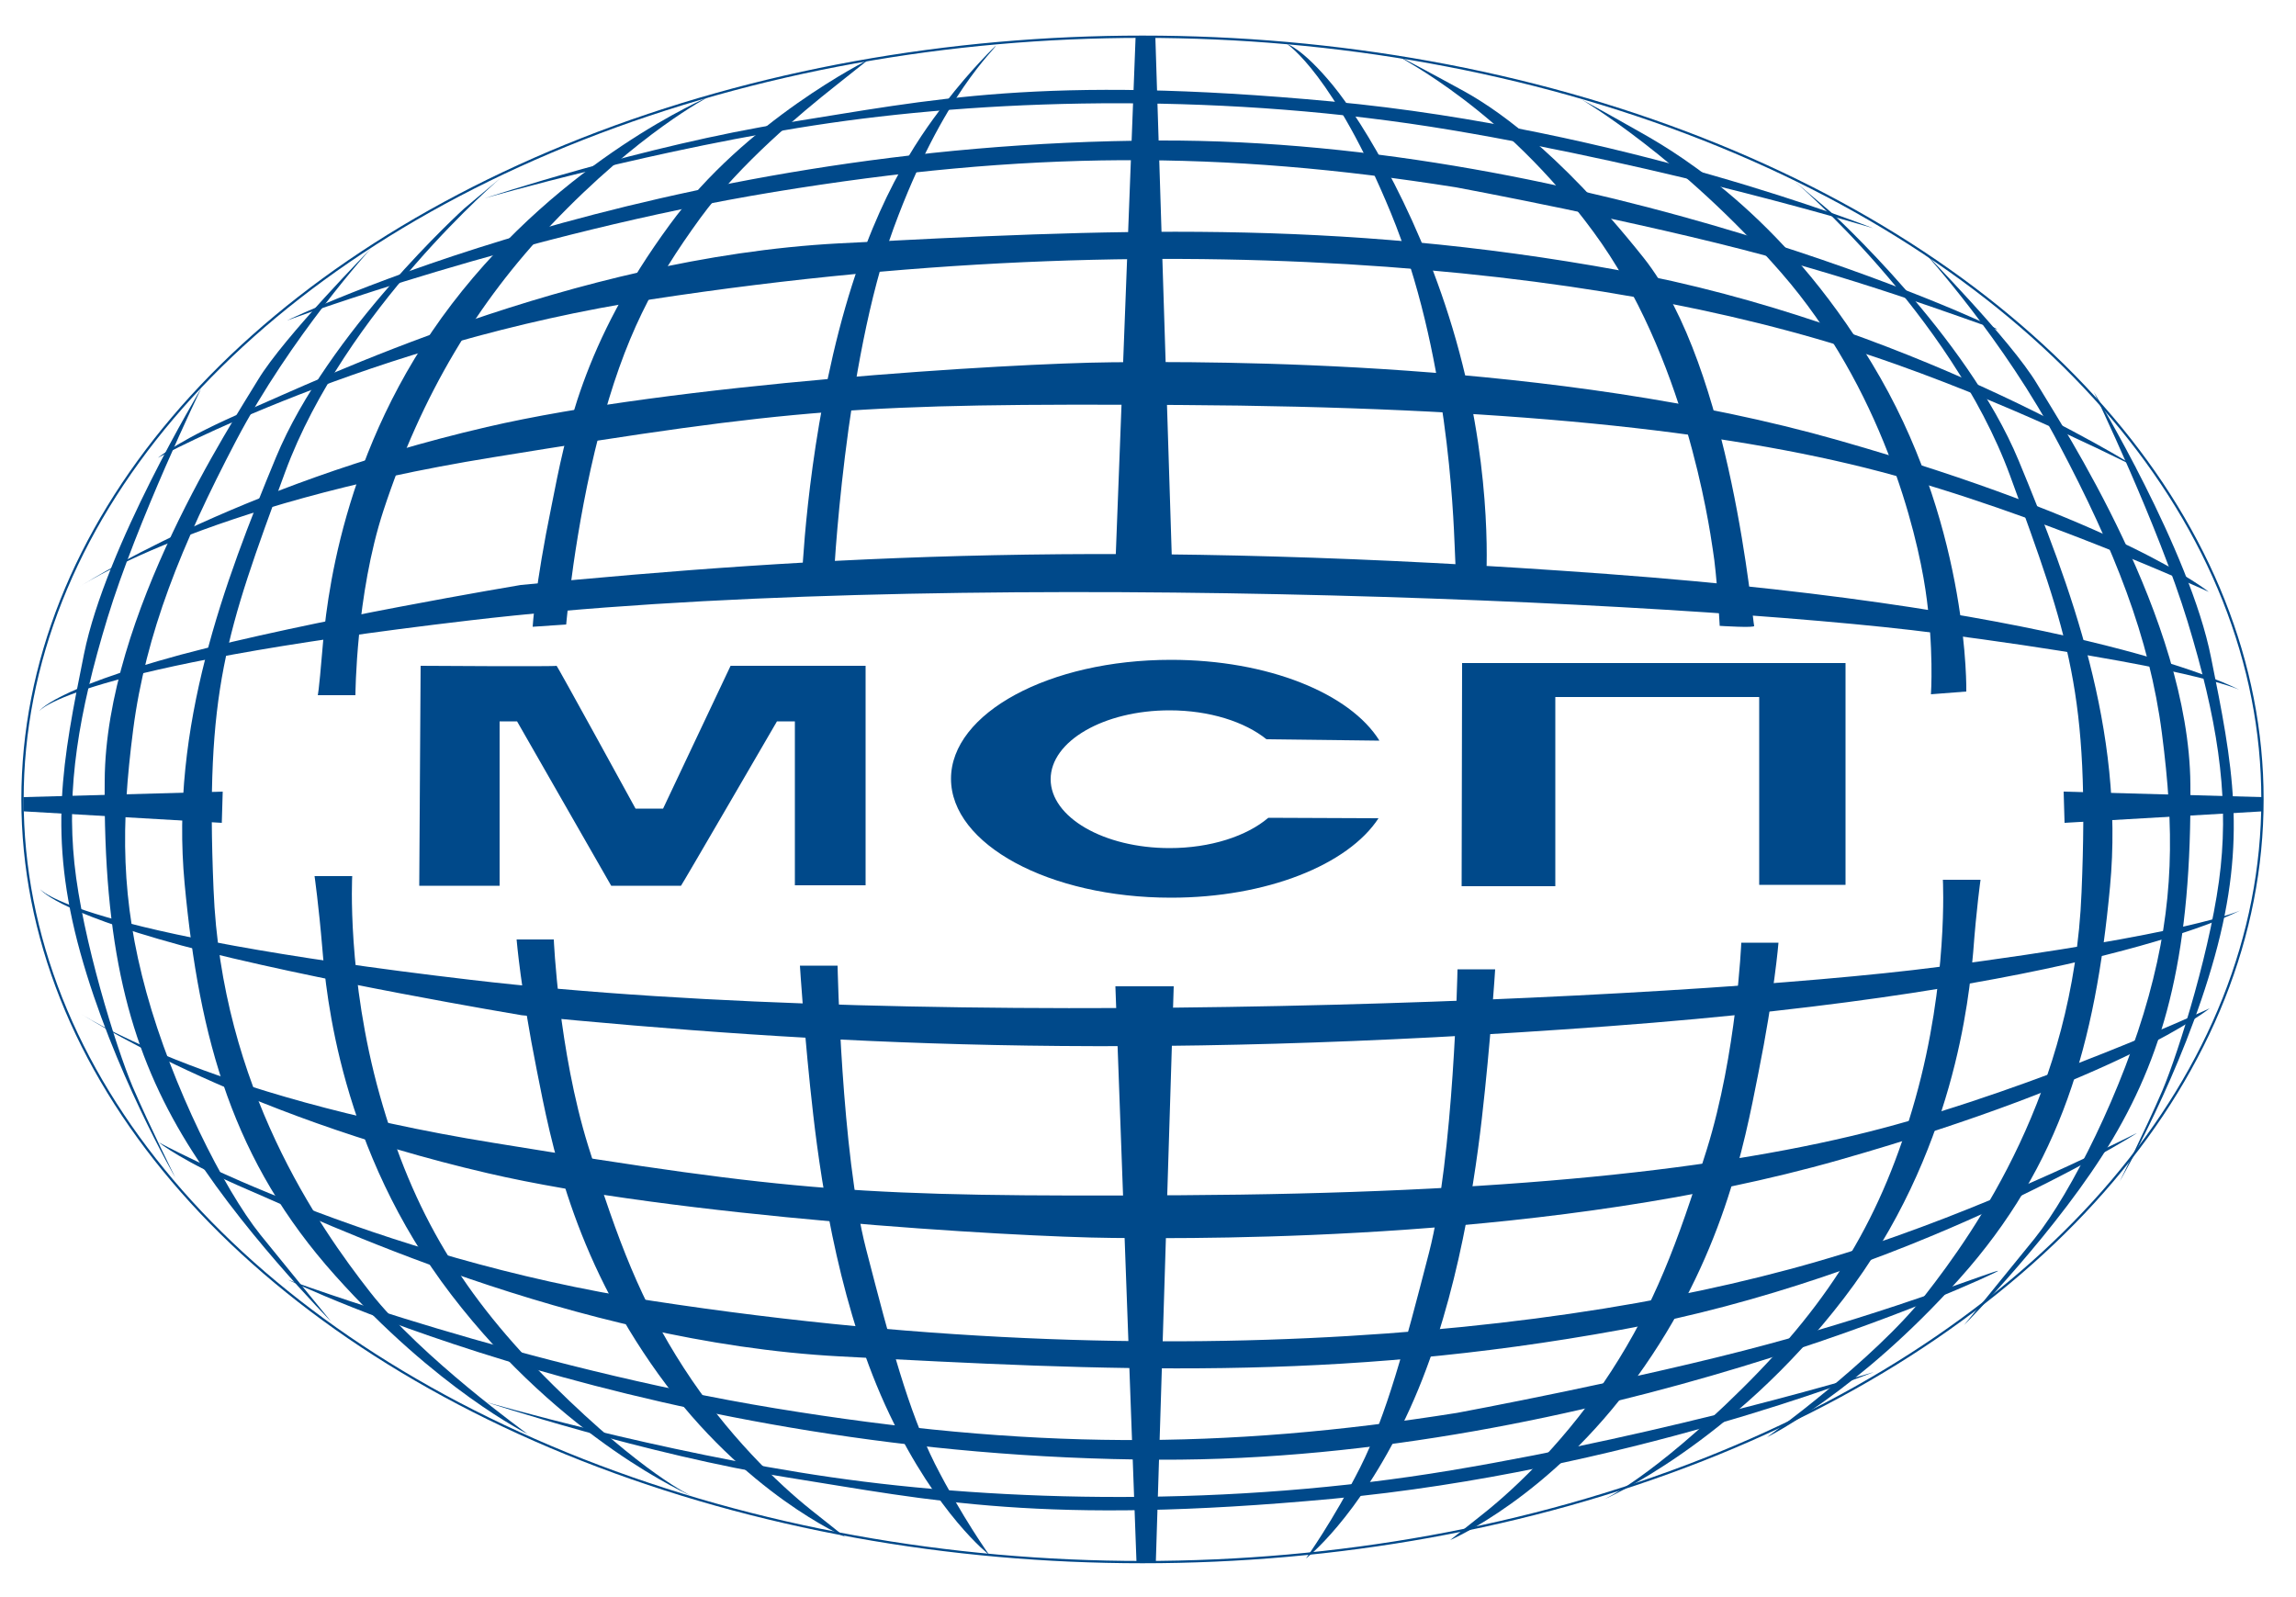 <?xml version="1.0" encoding="UTF-8"?> <svg xmlns="http://www.w3.org/2000/svg" xmlns:xlink="http://www.w3.org/1999/xlink" version="1.1" id="Слой_1" x="0px" y="0px" viewBox="0 0 500 347.8" style="enable-background:new 0 0 500 347.8;" xml:space="preserve"> <style type="text/css"> .st0{fill:#00498A;} .st1{fill:none;stroke:#00498A;stroke-width:0.5;stroke-miterlimit:10;} </style> <g> <g> <path class="st0" d="M8.7,193.6c0,0,6.8,9.6,93.9,19.8c99.4,11.7,264,4.4,319.4-2.8s65.8-12.3,65.8-12.3s-32,17.4-137.6,25.2 c-105.6,7.8-171.8,3.9-236.6-2.4c0,0-46.1-7.7-74.1-15.2C11.6,198.3,8.7,193.6,8.7,193.6z"></path> <path class="st0" d="M17,220.4c0,0,26.7,18.2,90.5,28.5c65.8,10.7,79.5,11.8,149.7,11.4c70.2-0.4,118.2-5.5,152.4-14.5 s71.6-26.2,71.6-26.2s-18.9,15.4-80.6,33s-136.4,17.2-158.4,17c-22-0.2-95.7-4.7-136-14.1C51,242.7,17,220.4,17,220.4z"></path> <path class="st0" d="M34.6,248.8c0,0,46,25.1,107.4,34.5s115,10.4,160.1,7.1c45.1-3.3,81.6-10.8,110.9-21.2s52.8-22.8,52.3-22.4 c-0.5,0.4-50,31.4-112.3,42.8s-111.8,8.9-170.1,5.8S69,265.5,54.2,259.2C39.5,252.9,34.6,248.8,34.6,248.8z"></path> <path class="st0" d="M62.7,278.7c0,0,51.3,19,106.1,28c54.8,9,97.5,9.1,148.5,1c0,0,39.8-7.4,67.5-14.9 c27.7-7.4,50.7-16.6,50.3-16c-0.4,0.6-87.9,41.4-182.5,41.1C142.3,317.5,62.7,278.7,62.7,278.7z"></path> <path class="st0" d="M105.7,305.3c0,0,37.9,11,75.2,16.4c37.3,5.4,86.8,6.6,135.2-1.5s92-21.4,92-21.4s-54.5,21.7-117.8,27.6 s-87.6,0.3-118.6-4.6C140.6,316.8,105.7,305.3,105.7,305.3z"></path> </g> <ellipse class="st1" cx="248.8" cy="174.1" rx="243.9" ry="166.1"></ellipse> <g> <path class="st0" d="M8.5,154.9c0,0,6.8-9.6,93.9-19.8c99.4-11.7,264-4.4,319.4,2.8c55.4,7.2,65.8,12.3,65.8,12.3 s-32-17.4-137.6-25.2s-171.8-3.9-236.6,2.4c0,0-46.1,7.7-74.1,15.2C11.4,150.2,8.5,154.9,8.5,154.9z"></path> <path class="st0" d="M16.8,128.1c0,0,26.7-18.2,90.5-28.5c65.8-10.7,79.5-11.8,149.7-11.4c70.2,0.4,118.2,5.5,152.4,14.5 s71.6,26.2,71.6,26.2s-18.9-15.4-80.6-33s-136.4-17.2-158.4-17c-22,0.2-95.7,4.7-136,14.1C50.8,105.8,16.8,128.1,16.8,128.1z"></path> <path class="st0" d="M34.4,99.7c0,0,46-25.1,107.4-34.5s115-10.4,160.1-7.1c45.1,3.3,81.6,10.8,110.9,21.2 c29.3,10.4,52.8,22.8,52.3,22.4c-0.5-0.4-50-31.4-112.3-42.8S241,50,182.7,53C124.4,56.1,68.8,83,54,89.3S34.4,99.7,34.4,99.7z"></path> <path class="st0" d="M62.5,69.8c0,0,51.3-19,106.1-28s97.5-9.1,148.5-1c0,0,39.8,7.4,67.5,14.9c27.7,7.4,50.7,16.6,50.3,16 c-0.4-0.6-87.9-41.4-182.5-41.1C142.1,31,62.5,69.8,62.5,69.8z"></path> <path class="st0" d="M105.5,43.2c0,0,37.9-11,75.2-16.4s86.8-6.6,135.2,1.5s92,21.4,92,21.4s-54.5-21.7-117.8-27.6 s-87.6-0.3-118.6,4.6S105.5,43.2,105.5,43.2z"></path> </g> <polygon class="st0" points="48.5,172.4 5.1,173.6 5.2,176.7 48.3,179.2 "></polygon> <polygon class="st0" points="449.4,172.4 492.8,173.6 492.7,176.7 449.6,179.2 "></polygon> <polygon class="st0" points="242.9,214.8 255.6,214.8 251.7,340.4 247.5,340.4 "></polygon> <polygon class="st0" points="242.7,128.2 255.4,128.2 251.6,8 247.3,8 "></polygon> <path class="st0" d="M109.2,38.6c0,0-34.1,28.9-47.1,64.2s-17.4,47.5-15.6,90.8c1.7,43.3,23,73.6,34.1,87.8 c11.1,14.2,34.3,30.9,34.3,30.9s-19.7-9.7-41.9-34.5s-29.6-51.2-32.8-85.4c-3.2-34.2,8.6-65.5,19.9-92.8s41-54.2,41-54.2 L109.2,38.6z"></path> <path class="st0" d="M80.8,54.1c0,0-17.5,19.2-29.4,41.9s-19.7,42-22.4,62.9s-2.7,37,2.9,57.3s16.8,42.7,24.8,52.7 c8,9.9,15.4,18.9,15.4,18.9s-20.8-21-32.4-40.6s-17.2-41.1-16.9-77.2C23,133.8,50.6,92,56.2,82.7S80.8,54.1,80.8,54.1z"></path> <path class="st0" d="M43.8,84.6c0,0-14,29-20.4,50s-8.9,37-7.2,53.4s9.1,40.2,12.7,48.7c3.7,8.6,9.3,19.8,9.3,19.8 s-13.6-23.4-20.7-49s-3.9-41.8,0.8-65.1S43.8,84.6,43.8,84.6z"></path> <path class="st0" d="M390.6,39.3c0,0,34.1,28.9,47.1,64.2c12.9,35.3,17.4,47.5,15.6,90.8c-1.7,43.3-23,73.6-34.1,87.8 C408,296.3,384.8,313,384.8,313s19.7-9.7,41.9-34.5c22.2-24.8,29.6-51.2,32.8-85.4s-8.6-65.5-19.9-92.8s-41-54.2-41-54.2 L390.6,39.3z"></path> <path class="st0" d="M419,54.9c0,0,17.5,19.2,29.4,41.9c12,22.7,19.7,42,22.4,62.9s2.7,37-2.9,57.3c-5.6,20.3-16.8,42.7-24.8,52.7 c-8,9.9-15.4,18.9-15.4,18.9s20.8-21,32.4-40.6s17.2-41.1,16.9-77.2s-27.8-77.8-33.4-87.2S419,54.9,419,54.9z"></path> <path class="st0" d="M456,85.4c0,0,14,29,20.4,50c6.4,21,8.9,37,7.2,53.4s-9.1,40.2-12.7,48.7c-3.7,8.6-9.3,19.8-9.3,19.8 s13.6-23.4,20.7-49c7.1-25.6,3.9-41.8-0.8-65.1C476.9,119.9,456,85.4,456,85.4z"></path> <g> <path class="st0" d="M68.5,190.8h8.2c0,0-1.2,22.1,6,47.7c7.2,25.6,18.1,43.7,37.7,63.1s30.2,24.2,30.2,24.2s-28-12.1-52.3-43.8 S71,216.1,70.2,206.6S68.5,190.8,68.5,190.8z"></path> <path class="st0" d="M112.5,204.6h8.1c0,0,1,24.1,7.5,45c6.5,20.9,11.5,33.9,20.8,48.3s20.5,25.2,27.8,31c7.3,5.8,7.3,5.8,7.3,5.8 s-21.8-9.3-40.6-35.4s-23.4-50.5-26.5-66.2C113.4,215.6,112.5,204.6,112.5,204.6z"></path> <path class="st0" d="M174.2,210.3h8.2c0,0,0.8,40.8,6.2,61.7s9.2,35.2,15,46.8c5.9,11.6,11.8,19.8,11.8,19.8s-11.2-8.6-21.7-30.6 c-10.5-22-14.7-48.7-16.6-65.2C175.2,226.4,174.2,210.3,174.2,210.3z"></path> <path class="st0" d="M431.3,191.6h-8.2c0,0,1.2,22.1-6,47.7c-7.2,25.6-18.1,43.7-37.7,63.1s-30.2,24.2-30.2,24.2 s28-12.1,52.3-43.8s27.3-65.9,28.2-75.4C430.4,197.9,431.3,191.6,431.3,191.6z"></path> <path class="st0" d="M387.3,205.3h-8.1c0,0-1,24.1-7.5,45c-6.5,20.9-11.5,33.9-20.8,48.3c-9.3,14.4-20.5,25.2-27.8,31 c-7.3,5.8-7.3,5.8-7.3,5.8s21.8-9.3,40.6-35.4c18.8-26,23.4-50.5,26.5-66.2C386.4,216.4,387.3,205.3,387.3,205.3z"></path> <path class="st0" d="M325.6,211.1h-8.2c0,0-0.8,40.8-6.2,61.7c-5.4,20.9-9.2,35.2-15,46.8c-5.9,11.6-11.8,19.8-11.8,19.8 s11.2-8.6,21.7-30.6c10.5-22,14.7-48.7,16.6-65.2S325.6,211.1,325.6,211.1z"></path> </g> <path class="st0" d="M69.2,151.4h8.2c0,0,0.1-21.9,6.1-40.2c8.3-25.3,20.5-45.4,36.6-62.3c19-20,34.2-27.8,34.2-27.8 s-31.6,13.3-55.9,45.1S71,132.1,70.2,141.6S69.2,151.4,69.2,151.4z"></path> <path class="st0" d="M116,136.5l7.3-0.5c0,0,1.8-20.9,7.2-41.6c5.5-21.2,11.9-33,22-46.9c8.6-11.8,22.1-23,29.3-28.7 s7.3-5.8,7.3-5.8S162.3,26.3,145.8,49c-19,25.9-22.6,45.5-25.7,61.2C116.5,127.7,116,136.5,116,136.5z"></path> <path class="st0" d="M216.8,10c0.2,0.5-11.4,10.2-22.2,39.7s-13.1,77.3-13.1,77.3l-6.9-0.2c0,0,0.9-27,8.1-54.8s17-41.6,23-49.4 C211.6,14.9,216.8,10,216.8,10z"></path> <path class="st0" d="M280.3,9.6c0,0,10.2,6.7,22.6,36.8s13.6,65.8,13.9,72.9c0.3,7.1,0.3,7.1,0.3,7.1l6.5,0.4 c0,0,1.7-22.1-5.8-50.1c-7.5-28.1-21-50.2-27.6-58.2S280.3,9.6,280.3,9.6z"></path> <path class="st0" d="M304.4,12.1c0.5,0.7,22.8,11.4,42.6,38.4c19.9,27,25.2,63.8,26,69.2c0.9,5.4,1.5,16.6,1.5,16.6s7.8,0.5,7.5,0 s-4.9-56.1-24.1-80.2s-33.2-33-39.2-36.3C312.9,16.6,304.4,12.1,304.4,12.1z"></path> <path class="st0" d="M344.3,21.6c0,0,21.7,12.7,43.6,37.8s29.5,56.3,31.4,69c1.9,12.7,1.2,22.8,1.2,22.8l7.7-0.6 c0,0,0.7-34.3-18.7-68.3c-19.4-33.9-43.2-48.4-52.1-53.4C348.6,23.9,344.3,21.6,344.3,21.6z"></path> <path class="st0" d="M91.3,192.9h17.5v-35.8h3.8l20.5,35.8c0,0,15.1,0,15.2,0s20.9-35.8,20.9-35.8h3.9v35.7h15.4V145h-29.4 l-14.7,31.1h-6c0,0-17.2-31.4-17.2-31.1c0,0.2-29.6,0-29.6,0L91.3,192.9z"></path> <path class="st0" d="M275.8,161c-4.7-3.8-12.4-6.3-21.1-6.3c-14.3,0-25.9,6.7-25.9,15s11.6,15,25.9,15c8.9,0,16.8-2.6,21.5-6.6 l24,0.1c-6.6,10.1-24.3,17.3-45.2,17.3c-26.5,0-47.9-11.6-47.9-25.9c0-14.3,21.4-25.9,47.9-25.9c21.1,0,39,7.3,45.4,17.6L275.8,161 z"></path> <polygon class="st0" points="318.3,193 338.7,193 338.7,151.8 383.1,151.8 383.1,192.7 401.9,192.7 401.9,144.4 318.4,144.4 "></polygon> </g> </svg> 